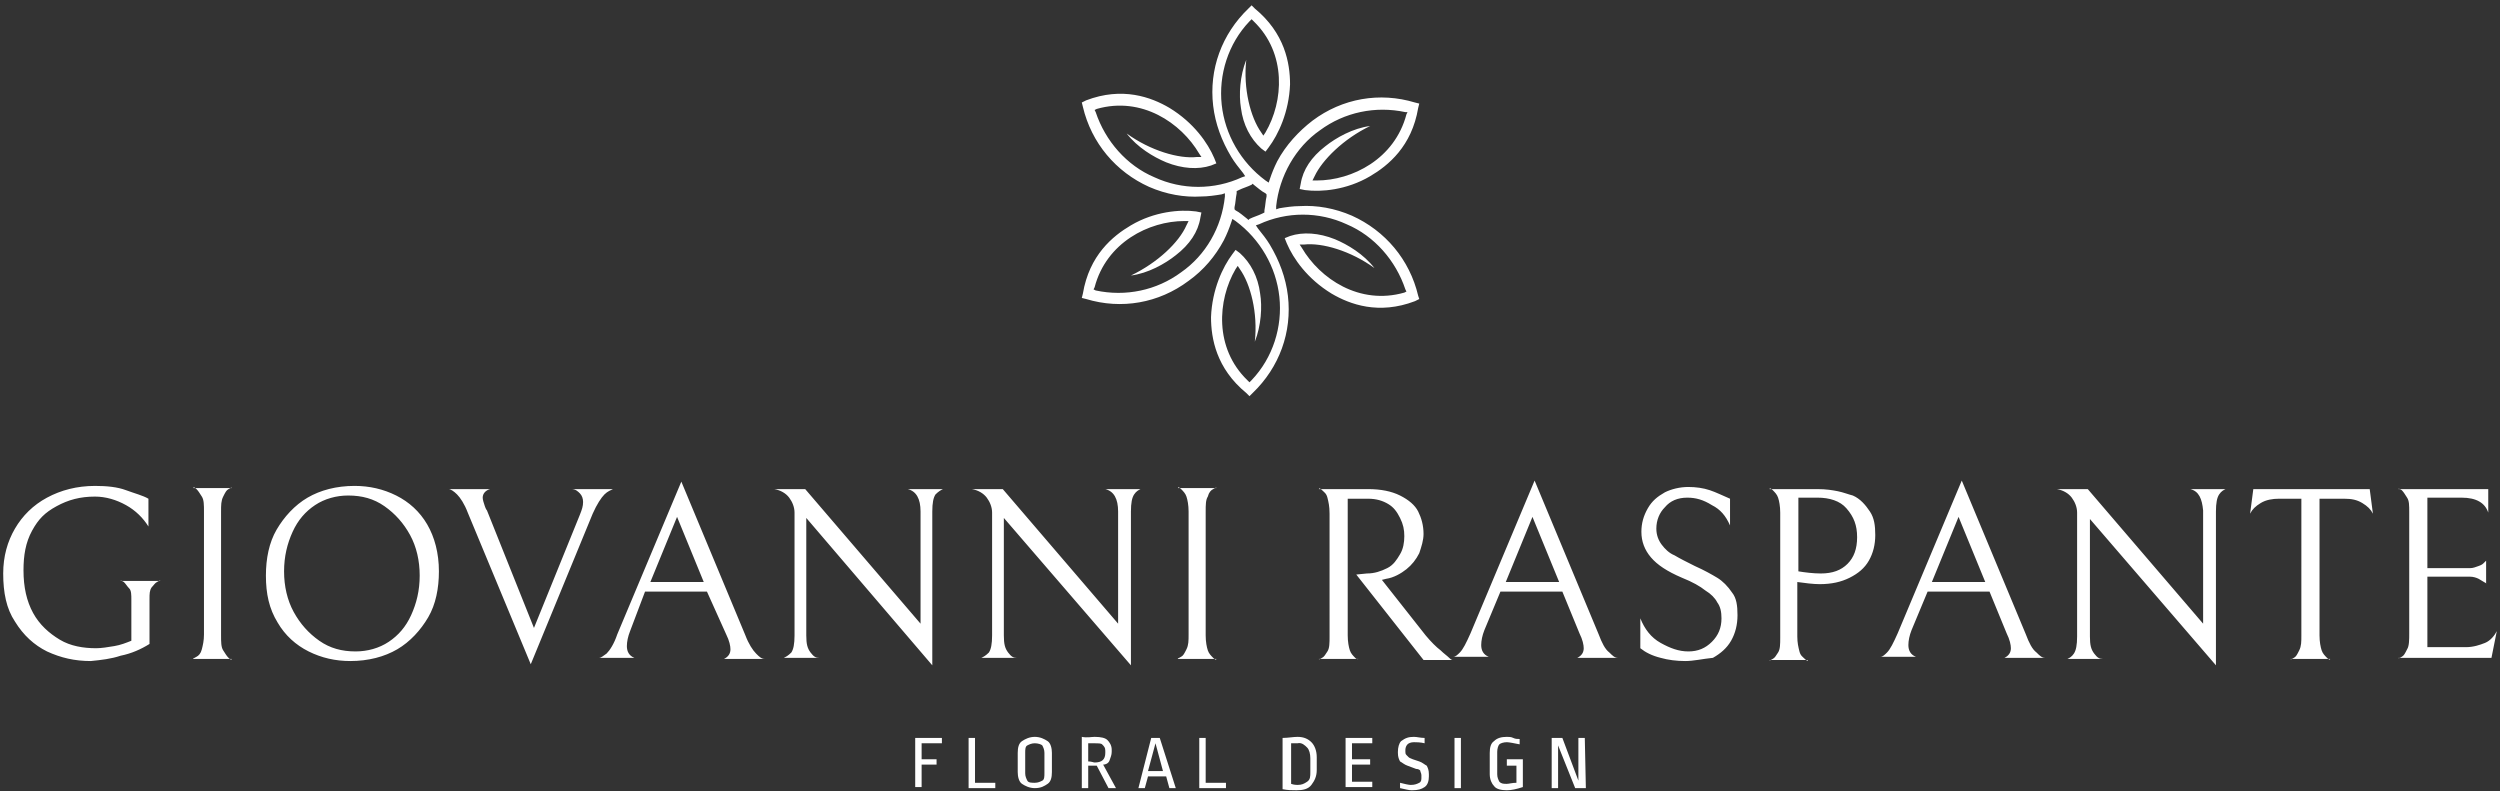 <?xml version="1.0" encoding="UTF-8"?>
<!-- Generator: Adobe Illustrator 27.8.1, SVG Export Plug-In . SVG Version: 6.00 Build 0)  -->
<svg xmlns="http://www.w3.org/2000/svg" xmlns:xlink="http://www.w3.org/1999/xlink" version="1.1" id="Livello_1" x="0px" y="0px" viewBox="0 0 234.1 74.1" style="enable-background:new 0 0 234.1 74.1;" xml:space="preserve">
<rect x="0" y="0" width="234.1" height="74.1" fill="#333333" stroke="none"/>
<style type="text/css">
	.st0{fill:#FFFFFF;}
</style>
<path class="st0" d="M85.7,69.1h2.5v0.5h-1.9v1.5h1.4v0.5h-1.4v2.1h-0.6V69.1z M90.7,69.1h0.6v4.2h1.9v0.5h-2.5V69.1z M96.9,69  c0.5,0,0.9,0.2,1.2,0.4s0.4,0.7,0.4,1.1l0,0v1.8c0,0.5-0.1,0.9-0.4,1.1s-0.6,0.4-1.2,0.4l0,0c-0.5,0-0.9-0.2-1.2-0.4  s-0.4-0.7-0.4-1.1l0,0v-1.8c0-0.5,0.1-0.9,0.4-1.1S96.4,69,96.9,69L96.9,69z M96.9,69.6c-0.3,0-0.5,0.1-0.7,0.2S96,70.2,96,70.5l0,0  v1.9c0,0.3,0.1,0.5,0.2,0.7s0.4,0.2,0.7,0.2l0,0c0.3,0,0.5-0.1,0.7-0.2s0.2-0.4,0.2-0.7l0,0v-1.9c0-0.3-0.1-0.5-0.2-0.7  C97.5,69.7,97.2,69.6,96.9,69.6C96.9,69.6,96.9,69.6,96.9,69.6z M102.5,69c0.6,0,1,0.1,1.2,0.3s0.4,0.5,0.4,0.9l0,0v0.2  c0,0.3-0.1,0.5-0.2,0.8s-0.4,0.4-0.6,0.4l0,0l1.2,2.2h-0.7l-1.1-2.1h-0.8v2.1h-0.6V69C101.8,69.1,102.2,69,102.5,69L102.5,69  L102.5,69z M102.5,69.6h-0.6v1.7c0.3,0,0.5,0.1,0.6,0.1l0,0c0.7,0,1-0.3,1-0.9l0,0v-0.2c0-0.3-0.1-0.4-0.3-0.6  C103.1,69.6,102.8,69.6,102.5,69.6C102.5,69.6,102.5,69.6,102.5,69.6z M107.8,69.1h0.8l1.5,4.7h-0.6l-0.3-1.1h-1.7l-0.3,1.1h-0.6  L107.8,69.1z M108.9,72.2l-0.7-2.6l-0.7,2.6H108.9L108.9,72.2z M112.3,69.1h0.6v4.2h1.9v0.5h-2.5V69.1z M121.5,69  c0.6,0,1,0.2,1.3,0.5c0.3,0.3,0.5,0.8,0.5,1.4l0,0v1.2c0,0.6-0.2,1-0.5,1.4s-0.8,0.5-1.4,0.5l0,0c-0.4,0-0.8,0-1.3-0.1l0,0v-4.8  C120.6,69.1,121.1,69,121.5,69L121.5,69L121.5,69z M121.5,69.6h-0.6v3.8c0.3,0.1,0.5,0.1,0.6,0.1l0,0c0.4,0,0.6-0.1,0.9-0.3  s0.3-0.5,0.3-0.9l0,0v-1.3c0-0.4-0.1-0.8-0.3-1S121.9,69.5,121.5,69.6L121.5,69.6L121.5,69.6z M126,69.1h2.5v0.5h-1.9v1.5h1.7v0.5  h-1.7v1.6h1.9v0.5H126V69.1L126,69.1z M132.4,69c0.3,0,0.6,0.1,1,0.1l0,0v0.5c-0.4-0.1-0.8-0.1-1-0.1l0,0c-0.3,0-0.5,0.1-0.6,0.2  s-0.2,0.3-0.2,0.5l0,0v0.2c0,0.1,0,0.2,0.1,0.3l0.2,0.2c0.1,0.1,0.2,0.1,0.4,0.2l0,0l0.6,0.2c0.3,0.1,0.5,0.3,0.7,0.4  c0.1,0.2,0.2,0.4,0.2,0.8l0,0v0.2c0,0.4-0.1,0.8-0.4,1s-0.6,0.3-1.2,0.3l0,0c-0.3,0-0.6-0.1-1.1-0.2l0,0v-0.5c0.4,0.1,0.8,0.2,1,0.2  l0,0c0.4,0,0.6-0.1,0.8-0.2c0.2-0.1,0.2-0.3,0.2-0.5l0,0v-0.2c0-0.2-0.1-0.3-0.1-0.4s-0.2-0.2-0.4-0.2l0,0l-0.8-0.3  c-0.3-0.1-0.5-0.3-0.7-0.4c-0.1-0.2-0.2-0.4-0.2-0.8l0,0v-0.1c0-0.4,0.1-0.8,0.3-1C131.6,69.1,131.9,69,132.4,69L132.4,69L132.4,69z   M136.2,69.1h0.6v4.7h-0.6V69.1z M141.1,69c0.2,0,0.4,0,0.6,0.1s0.4,0.1,0.6,0.1l0,0v0.5c-0.5-0.1-1-0.2-1.2-0.2l0,0  c-0.3,0-0.6,0.1-0.7,0.2s-0.2,0.4-0.2,0.7l0,0v2.1c0,0.3,0.1,0.5,0.2,0.7c0.2,0.2,0.4,0.2,0.7,0.2l0,0c0.2,0,0.5-0.1,0.9-0.1l0,0  v-1.6h-0.9v-0.6h1.5v2.6c-0.6,0.2-1.1,0.3-1.5,0.3l0,0c-0.5,0-1-0.1-1.2-0.4c-0.2-0.2-0.4-0.6-0.4-1.1l0,0v-2c0-0.5,0.1-0.9,0.4-1.1  C140.2,69.1,140.6,69,141.1,69L141.1,69L141.1,69z M148.5,73.8h-1l-1.6-4v4h-0.6v-4.7h1l1.5,4v-4h0.6L148.5,73.8L148.5,73.8z"></path>
<path class="st0" d="M8.5,61.9c-1.5,0-2.8-0.3-4.1-0.9c-1.2-0.6-2.2-1.5-3-2.8c-0.8-1.2-1.1-2.7-1.1-4.5l0,0c0-1.6,0.4-3,1.1-4.2  c0.7-1.2,1.7-2.2,3-2.9s2.8-1.1,4.5-1.1l0,0c1.1,0,2.1,0.1,2.9,0.4s1.6,0.5,2.1,0.8l0,0v2.6c-0.5-0.8-1.2-1.5-2.1-2  c-0.9-0.5-1.9-0.8-2.9-0.8l0,0c-1.4,0-2.5,0.3-3.6,0.9S3.6,48.6,3,49.7S2.2,52,2.2,53.4l0,0c0,1.6,0.3,2.9,0.9,4s1.5,1.9,2.5,2.5  s2.2,0.8,3.4,0.8l0,0c0.5,0,1.1-0.1,1.7-0.2c0.6-0.1,1.1-0.3,1.6-0.5l0,0v-3.8c0-0.5,0-0.9-0.2-1.1s-0.3-0.4-0.5-0.6  c-0.2-0.1-0.3-0.2-0.3-0.1h3.7c0-0.1-0.1,0-0.3,0.1s-0.3,0.3-0.5,0.5c-0.2,0.3-0.2,0.6-0.2,1.1l0,0v4.2c-0.8,0.5-1.7,0.9-2.7,1.1  C10.4,61.7,9.5,61.8,8.5,61.9L8.5,61.9L8.5,61.9z M18.1,61.6c0,0.1,0.1,0,0.3-0.1s0.4-0.3,0.5-0.7s0.2-0.8,0.2-1.4l0,0V47.9  c0-0.6,0-1.1-0.2-1.4s-0.3-0.5-0.5-0.7s-0.3-0.2-0.3-0.1h3.6c0-0.1-0.1,0-0.3,0.1s-0.3,0.3-0.5,0.7s-0.2,0.8-0.2,1.4l0,0v11.6  c0,0.6,0,1.1,0.2,1.4s0.3,0.5,0.5,0.7s0.3,0.2,0.3,0.1H18.1z M24.9,53.9c0-1.6,0.3-3.1,1-4.3c0.7-1.2,1.7-2.3,2.9-3s2.7-1.1,4.4-1.1  l0,0c1.4,0,2.7,0.3,3.9,0.9s2.2,1.5,2.9,2.7c0.7,1.2,1.1,2.7,1.1,4.4l0,0c0,1.6-0.3,3.1-1,4.3c-0.7,1.2-1.7,2.3-2.9,3  s-2.7,1.1-4.4,1.1l0,0c-1.4,0-2.7-0.3-3.9-0.9c-1.2-0.6-2.2-1.5-2.9-2.7C25.2,57,24.9,55.6,24.9,53.9C24.9,53.9,24.9,53.9,24.9,53.9  z M39.3,53.9c0-1.4-0.3-2.7-0.9-3.8s-1.4-2-2.4-2.7s-2.1-1-3.4-1l0,0c-1.1,0-2.2,0.3-3.1,0.9s-1.6,1.4-2.1,2.5s-0.8,2.3-0.8,3.7l0,0  c0,1.4,0.3,2.7,0.9,3.8s1.4,2,2.4,2.7s2.1,1,3.4,1l0,0c1.1,0,2.2-0.3,3.1-0.9s1.6-1.4,2.1-2.5C39,56.5,39.3,55.3,39.3,53.9  L39.3,53.9z M54.6,47c0-0.3-0.1-0.6-0.3-0.8s-0.4-0.4-0.8-0.4h3.9c-0.2,0.1-0.5,0.2-0.8,0.5s-0.7,0.9-1.1,1.8l0,0l-5.8,14.1L43.8,48  c-0.3-0.8-0.7-1.4-1-1.7s-0.6-0.5-0.8-0.5h3.9c-0.4,0.1-0.7,0.4-0.7,0.8l0,0c0,0.2,0.1,0.5,0.2,0.8s0.2,0.4,0.2,0.4l0,0l4.4,11  l4.3-10.6C54.5,47.7,54.6,47.4,54.6,47L54.6,47L54.6,47z M66.2,55.4h-5.8L59,59.1c-0.2,0.5-0.3,1-0.3,1.4l0,0c0,0.5,0.2,0.9,0.7,1.1  h-3.3c0.2,0,0.4-0.2,0.7-0.4c0.3-0.3,0.7-0.9,1-1.8l0,0l6-14.3l6,14.4c0.3,0.8,0.7,1.4,1,1.7s0.5,0.5,0.8,0.5h-3.8  c0.4-0.2,0.6-0.5,0.6-0.9l0,0c0-0.3-0.1-0.8-0.4-1.4l0,0L66.2,55.4L66.2,55.4z M60.9,54.5h5l-2.5-6.1L60.9,54.5z M85,45.8h3.3  c-0.2,0.1-0.4,0.2-0.7,0.5c-0.2,0.3-0.3,0.8-0.3,1.6l0,0v14.4L75.5,48.5v11c0,0.8,0.1,1.2,0.4,1.6s0.5,0.5,0.8,0.5h-3.3  c0.2-0.1,0.4-0.2,0.7-0.5c0.2-0.3,0.3-0.8,0.3-1.6l0,0V48c0-0.5-0.2-1-0.5-1.4c-0.3-0.4-0.8-0.7-1.4-0.8h2.9l10.8,12.6V47.9  C86.2,46.7,85.8,46,85,45.8L85,45.8L85,45.8z M103.5,45.8h3.3c-0.2,0.1-0.4,0.2-0.6,0.5c-0.2,0.3-0.3,0.8-0.3,1.6l0,0v14.4L94,48.5  v11c0,0.8,0.1,1.2,0.4,1.6s0.5,0.5,0.8,0.5h-3.3c0.2-0.1,0.4-0.2,0.7-0.5c0.2-0.3,0.3-0.8,0.3-1.6l0,0V48c0-0.5-0.2-1-0.5-1.4  c-0.3-0.4-0.8-0.7-1.4-0.8h2.9l10.8,12.6V47.9C104.7,46.7,104.3,46,103.5,45.8L103.5,45.8L103.5,45.8z M110.3,61.6  c0,0.1,0.1,0,0.3-0.1s0.3-0.3,0.5-0.7s0.2-0.8,0.2-1.4l0,0V47.9c0-0.6-0.1-1.1-0.2-1.4s-0.3-0.5-0.5-0.7s-0.3-0.2-0.3-0.1h3.6  c0-0.1-0.1,0-0.3,0.1s-0.4,0.3-0.5,0.7c-0.2,0.3-0.2,0.8-0.2,1.4l0,0v11.6c0,0.6,0.1,1.1,0.2,1.4s0.3,0.5,0.5,0.7s0.3,0.2,0.3,0.1  H110.3z M128,53.7c0.7,0,1.3-0.2,1.9-0.5s0.9-0.8,1.2-1.3s0.4-1.1,0.4-1.7l0,0c0-0.6-0.1-1.1-0.4-1.7s-0.6-1-1.1-1.3  c-0.5-0.3-1.1-0.5-1.9-0.5h-1.9v12.8c0,0.6,0.1,1.1,0.2,1.4s0.3,0.5,0.5,0.7s0.3,0.1,0.3,0.1h-3.7c0,0.1,0.1,0,0.3-0.1  s0.3-0.3,0.5-0.6c0.2-0.3,0.2-0.8,0.2-1.4l0,0V48.1c0-0.7-0.1-1.1-0.2-1.5s-0.3-0.5-0.5-0.7s-0.3-0.2-0.3-0.1h4.6  c1.2,0,2.2,0.2,3,0.6c0.8,0.4,1.4,0.9,1.7,1.5c0.3,0.6,0.5,1.3,0.5,2.1l0,0c0,0.6-0.2,1.2-0.4,1.8c-0.3,0.6-0.7,1.1-1.2,1.5  s-1.2,0.8-1.9,0.9l0,0l-0.4,0.1l4.1,5.2c0.5,0.6,1,1.1,1.4,1.4c0.3,0.3,0.6,0.5,0.8,0.7s0.3,0.2,0.3,0.2h-2.7l-6.3-8L128,53.7  L128,53.7L128,53.7z M146.3,55.4h-5.8l-1.5,3.6c-0.2,0.5-0.3,1-0.3,1.4l0,0c0,0.5,0.2,0.9,0.7,1.1h-3.3c0.2,0,0.4-0.2,0.6-0.4  c0.3-0.3,0.6-0.9,1-1.8l0,0l6-14.3l6,14.4c0.3,0.8,0.6,1.4,1,1.7c0.3,0.3,0.5,0.5,0.8,0.5h-3.8c0.4-0.2,0.6-0.5,0.6-0.9l0,0  c0-0.3-0.1-0.8-0.4-1.4l0,0L146.3,55.4L146.3,55.4z M141,54.5h5l-2.5-6.1L141,54.5z M157.8,61.9c-0.8,0-1.6-0.1-2.3-0.3  c-0.8-0.2-1.4-0.5-1.9-0.9l0,0v-2.8c0.4,1,1,1.8,1.9,2.3s1.7,0.8,2.6,0.8l0,0c0.9,0,1.6-0.3,2.2-0.9s0.9-1.3,0.9-2.2l0,0  c0-0.6-0.1-1.1-0.4-1.5c-0.2-0.4-0.6-0.8-1.1-1.1c-0.5-0.4-1.2-0.8-2.2-1.2l0,0c-1.4-0.6-2.3-1.2-2.9-1.9s-0.9-1.5-0.9-2.4l0,0  c0-0.8,0.2-1.5,0.6-2.2s0.9-1.1,1.6-1.5c0.6-0.3,1.4-0.5,2.2-0.5l0,0c0.7,0,1.4,0.1,2,0.3c0.6,0.2,1.2,0.5,1.9,0.8l0,0v2.5  c-0.4-0.9-0.9-1.5-1.7-1.9c-0.8-0.5-1.5-0.7-2.3-0.7l0,0c-0.9,0-1.6,0.3-2.1,0.9c-0.5,0.5-0.8,1.2-0.8,2l0,0c0,0.6,0.2,1.1,0.5,1.5  s0.7,0.8,1.2,1c0.5,0.3,1.1,0.6,1.9,1l0,0c0.9,0.4,1.6,0.8,2.1,1.1s1,0.8,1.4,1.4c0.4,0.5,0.5,1.2,0.5,2.1l0,0  c0,0.9-0.2,1.7-0.6,2.4s-1,1.2-1.7,1.6C159.4,61.7,158.6,61.9,157.8,61.9L157.8,61.9L157.8,61.9z M175.6,50.1c0,0.9-0.2,1.7-0.6,2.4  s-1,1.2-1.8,1.6s-1.7,0.6-2.8,0.6l0,0c-0.6,0-1.4-0.1-2.1-0.2l0,0v5.1c0,0.6,0.1,1,0.2,1.4s0.3,0.5,0.5,0.7s0.3,0.2,0.3,0.1h-3.6  c0,0.1,0.1,0,0.3-0.1s0.3-0.3,0.5-0.6c0.2-0.3,0.2-0.8,0.2-1.4l0,0V48c0-0.6-0.1-1.1-0.2-1.4s-0.3-0.5-0.5-0.7s-0.3-0.2-0.3-0.1h4.5  c0.8,0,1.4,0.1,1.9,0.2c0.5,0.1,1,0.3,1.4,0.4l0,0c0.7,0.3,1.2,0.9,1.6,1.5C175.5,48.5,175.6,49.2,175.6,50.1L175.6,50.1L175.6,50.1  z M173.9,50.3c0-1.1-0.3-1.9-1-2.7c-0.6-0.7-1.6-1-2.7-1h-1.8v6.9c0.6,0.1,1.4,0.2,2.1,0.2l0,0c1.1,0,1.9-0.3,2.5-0.9  C173.6,52.2,173.9,51.4,173.9,50.3L173.9,50.3L173.9,50.3z M186.3,55.4h-5.8l-1.5,3.6c-0.2,0.5-0.3,1-0.3,1.4l0,0  c0,0.5,0.2,0.9,0.7,1.1h-3.3c0.2,0,0.4-0.2,0.6-0.4c0.3-0.3,0.6-0.9,1-1.8l0,0l6-14.3l6,14.4c0.3,0.8,0.6,1.4,1,1.7  c0.3,0.3,0.5,0.5,0.8,0.5h-3.8c0.4-0.2,0.6-0.5,0.6-0.9l0,0c0-0.3-0.1-0.8-0.4-1.4l0,0L186.3,55.4L186.3,55.4z M180.9,54.5h5  l-2.5-6.1L180.9,54.5z M205.1,45.8h3.3c-0.2,0.1-0.4,0.2-0.6,0.5c-0.2,0.3-0.3,0.8-0.3,1.6l0,0v14.4l-11.8-13.7v11  c0,0.8,0.1,1.2,0.4,1.6s0.5,0.5,0.8,0.5h-3.3c0.2-0.1,0.4-0.2,0.6-0.5c0.2-0.3,0.3-0.8,0.3-1.6l0,0V48c0-0.5-0.2-1-0.5-1.4  c-0.3-0.4-0.8-0.7-1.4-0.8h2.9l10.8,12.6V47.8C206.2,46.7,205.9,46,205.1,45.8L205.1,45.8L205.1,45.8z M213.4,46.7  c-0.6,0-1.2,0.1-1.7,0.4s-0.8,0.6-1,1l0,0l0.3-2.3h10.9l0.3,2.3c-0.2-0.4-0.5-0.7-1-1s-1-0.4-1.7-0.4h-2.3v12.8  c0,0.6,0.1,1.1,0.2,1.4s0.3,0.5,0.5,0.7s0.3,0.2,0.3,0.1h-3.7c0,0.1,0.1,0,0.3-0.1s0.3-0.3,0.5-0.7s0.2-0.8,0.2-1.4l0,0V46.7H213.4  L213.4,46.7z M233.3,61.6h-8.7c0,0.1,0.1,0,0.3-0.1c0.2-0.1,0.3-0.3,0.5-0.7c0.2-0.3,0.2-0.9,0.2-1.5l0,0V48c0-0.7,0-1.1-0.2-1.4  s-0.3-0.5-0.5-0.7c-0.2-0.1-0.3-0.2-0.3-0.1h8.4V48c-0.3-0.9-1.1-1.4-2.5-1.4h-3.2v6.6h4c0.3,0,0.5-0.1,0.8-0.2s0.4-0.2,0.5-0.3  s0.2-0.2,0.2-0.2l0,0v2.2c0-0.1,0-0.1-0.2-0.2s-0.3-0.2-0.5-0.3c-0.2-0.1-0.5-0.2-0.8-0.2h-4v6.6h3.6c0.7,0,1.3-0.2,1.8-0.4  s0.9-0.7,1.1-1.1l0,0L233.3,61.6L233.3,61.6z"></path>
<path class="st0" d="M132.8,27.7c-0.8-3.4-3.1-6.1-6.2-7.5c-1.6-0.7-3.3-1-4.9-0.9c-0.6,0-1.3,0.1-1.9,0.2l-0.3,0.1l0-0.3  c0.3-2.8,1.8-5.5,4.1-7.1c2.3-1.7,5.2-2.3,8-1.7l0.2,0l-0.1,0.2c-1.1,4.2-5.1,6.2-8.4,6.2h-0.4l0.2-0.4c0.7-1.5,2.7-3.5,5.2-4.7  c-1.6,0.2-3.2,1.1-4.2,1.9c-1.3,1-2.1,2.2-2.3,3.5l-0.1,0.5l0.5,0.1c1.5,0.2,3.9,0,6.1-1.3c1.7-1,3.9-2.8,4.5-6.4l0.1-0.4l-0.4-0.1  c-3.3-1-6.8-0.4-9.6,1.7c-1.3,1-2.5,2.3-3.3,3.8c-0.3,0.6-0.5,1.1-0.7,1.7l-0.1,0.3l-0.3-0.2c-2.3-1.7-3.8-4.3-4.1-7.1  c-0.3-2.8,0.6-5.7,2.6-7.8l0.2-0.2l0.2,0.2c3.1,3,2.8,7.5,1.1,10.4l-0.2,0.3l-0.2-0.3c-1-1.4-1.7-4.1-1.4-6.8  c-0.6,1.5-0.7,3.3-0.5,4.5c0.2,1.6,0.9,2.9,1.9,3.8l0.4,0.3l0.3-0.4c0.9-1.2,1.9-3.3,2-5.9c0-2-0.5-4.8-3.3-7.1l-0.3-0.3l-0.3,0.3  c-2.5,2.4-3.7,5.7-3.3,9.1c0.2,1.7,0.8,3.3,1.7,4.8c0.3,0.5,0.7,1,1.1,1.5l0.2,0.3l-0.3,0.1c-2.6,1.2-5.6,1.2-8.2,0  c-2.6-1.1-4.6-3.4-5.5-6.1l-0.1-0.2l0.2-0.1c4.2-1.2,7.9,1.3,9.6,4.2l0.2,0.3l-0.4,0c-1.7,0.2-4.4-0.6-6.6-2.2  c1,1.3,2.5,2.2,3.7,2.7c1.5,0.6,3,0.7,4.2,0.3l0.5-0.2l-0.2-0.5c-0.6-1.4-1.9-3.3-4.2-4.7c-1.7-1-4.4-2-7.8-0.7l-0.4,0.2l0.1,0.4  c0.8,3.4,3.1,6.1,6.2,7.5c1.6,0.7,3.3,1,4.9,0.9c0.6,0,1.3-0.1,1.9-0.2l0.3-0.1l0,0.3c-0.3,2.9-1.8,5.5-4.1,7.1  c-2.3,1.7-5.2,2.3-8,1.7l-0.2-0.1l0.1-0.2c1.1-4.2,5.1-6.2,8.4-6.2h0.4l-0.2,0.4c-0.7,1.6-2.7,3.5-5.2,4.7c1.6-0.2,3.2-1.1,4.2-1.9  c1.3-1,2.1-2.2,2.3-3.5l0.1-0.5l-0.5-0.1c-1.5-0.2-3.9,0-6.1,1.3c-1.7,1-3.9,2.8-4.5,6.4l-0.1,0.4l0.4,0.1c3.3,1,6.8,0.4,9.6-1.7  c1.4-1,2.5-2.3,3.3-3.8c0.3-0.6,0.5-1.1,0.7-1.7l0.1-0.3l0.3,0.2c2.3,1.7,3.8,4.3,4.1,7.1c0.3,2.8-0.6,5.7-2.6,7.8l-0.2,0.2  l-0.2-0.2c-3.1-3-2.8-7.5-1.1-10.4l0.2-0.3l0.2,0.3c1,1.4,1.7,4.1,1.4,6.8c0.6-1.5,0.7-3.3,0.5-4.5c-0.2-1.6-0.9-2.9-1.9-3.8  l-0.4-0.3l-0.3,0.4c-0.9,1.2-1.9,3.3-2,5.9c0,2,0.5,4.8,3.3,7.1l0.3,0.3l0.3-0.3c2.5-2.4,3.7-5.7,3.3-9.1c-0.2-1.7-0.8-3.3-1.7-4.8  c-0.3-0.5-0.7-1-1.1-1.5l-0.2-0.3l0.3-0.1c2.6-1.2,5.6-1.2,8.2,0c2.6,1.1,4.6,3.4,5.5,6.1l0.1,0.2l-0.2,0.1  c-4.2,1.2-7.9-1.3-9.6-4.2l-0.2-0.3l0.4,0c1.7-0.2,4.4,0.6,6.6,2.2c-1-1.3-2.5-2.2-3.7-2.7c-1.5-0.6-3-0.7-4.2-0.3l-0.5,0.2l0.2,0.5  c0.6,1.4,1.9,3.3,4.2,4.7c1.7,1,4.4,2,7.8,0.7l0.4-0.2L132.8,27.7L132.8,27.7z M118.6,18.4c-0.1,0.4-0.1,0.8-0.2,1.3v0.2l-0.2,0.1  c-0.4,0.2-0.8,0.3-1.2,0.5l-0.1,0.1l-0.1-0.1c-0.4-0.3-0.7-0.6-1.1-0.8l-0.1-0.1l0-0.2c0.1-0.4,0.1-0.8,0.2-1.3v-0.2l0.2-0.1  c0.4-0.2,0.8-0.3,1.2-0.5l0.1-0.1l0.1,0.1c0.4,0.3,0.7,0.6,1.1,0.8l0.1,0.1L118.6,18.4z"></path>
</svg>
